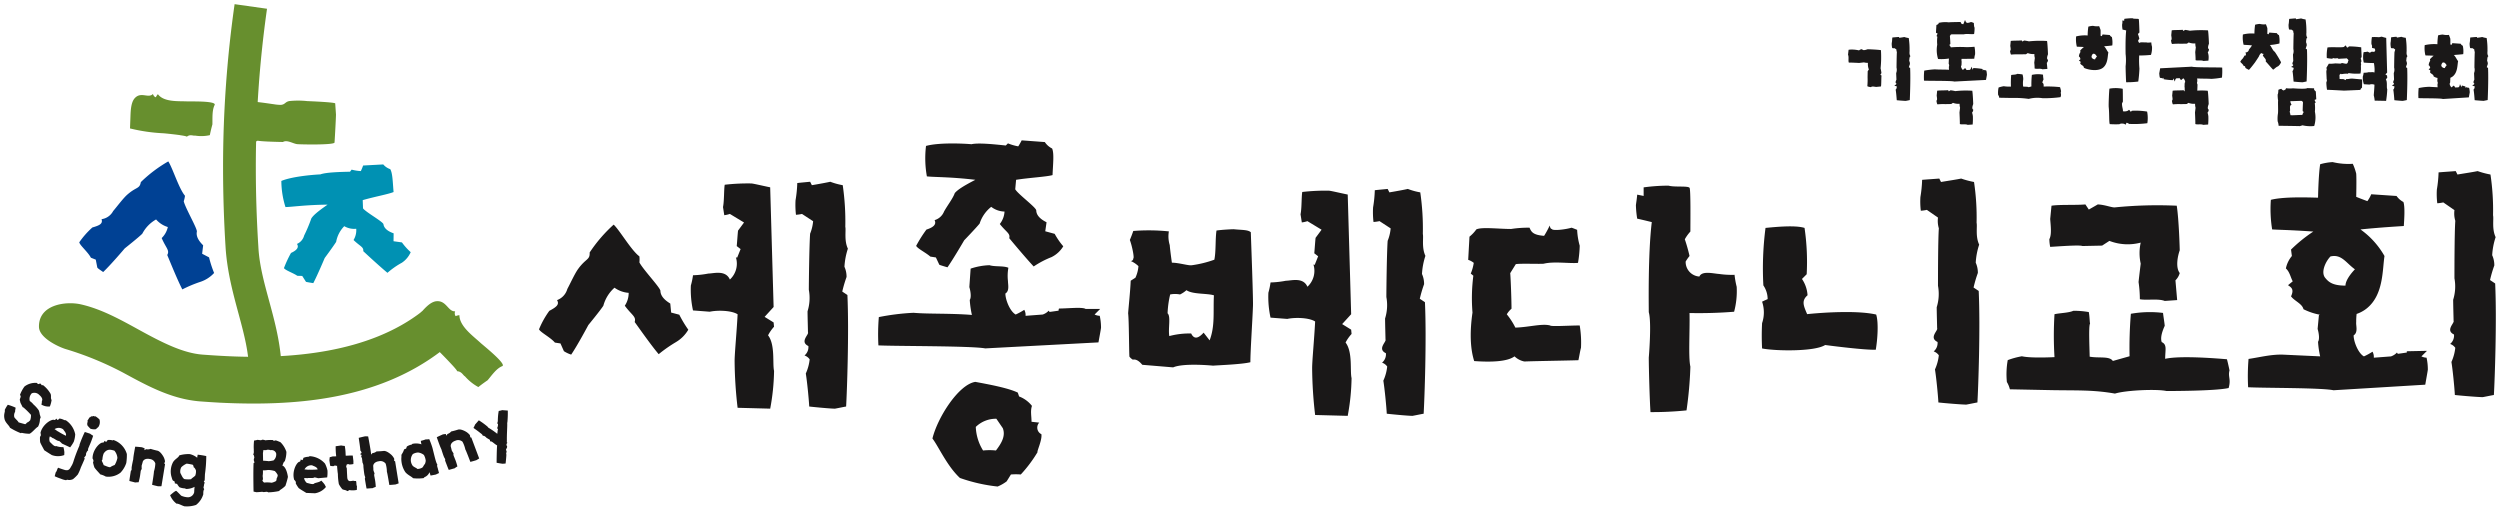 <svg xmlns="http://www.w3.org/2000/svg" xmlns:xlink="http://www.w3.org/1999/xlink" width="600" height="122" viewBox="0 0 600 122">
  <defs>
    <clipPath id="clip-path">
      <rect id="사각형_109" data-name="사각형 109" width="598" height="120.548" fill="none"/>
    </clipPath>
    <clipPath id="clip-logo">
      <rect width="600" height="122"/>
    </clipPath>
  </defs>
  <g id="logo" clip-path="url(#clip-logo)">
    <g id="그룹_16" data-name="그룹 16" transform="translate(1 1)">
      <g id="그룹_15" data-name="그룹 15" transform="translate(0 0)" clip-path="url(#clip-path)">
        <path id="패스_356" data-name="패스 356" d="M134.769,72.343a33.211,33.211,0,0,0-4.118,2.883c-1.749-2.059-4.427-5.869-5.764-7.722.412-1.337-.72-1.646-2.368-3.91a5.506,5.506,0,0,0,.927-3.089,6.576,6.576,0,0,1-3.4-1.235,8.844,8.844,0,0,0-2.676,4.325c-.722,1.132-3.6,4.632-3.6,4.632s-2.574,4.84-4.118,7.1a7.026,7.026,0,0,1-1.75-.824l-.822-1.854-1.34-.205c-1.029-1.235-3.5-2.471-3.808-3.191a20.978,20.978,0,0,1,2.471-4.428c1.75-.926,2.471-1.543,1.852-2.573a4,4,0,0,0,2.471-2.676c.722-1.339,1.648-3.4,2.471-4.633,1.956-2.779,2.985-2.264,2.883-4.117a35.012,35.012,0,0,1,5.764-6.692c1.442,1.339,4.221,6.177,6.177,7.619a6.7,6.7,0,0,1,0,1.441c.824,1.647,4.838,5.867,5.044,6.794,0,1.544,1.545,2.574,2.368,3.088l.207,2.162,1.956.514a27.709,27.709,0,0,0,2.162,3.6,8.316,8.316,0,0,1-2.986,2.986M157.415,88.3l-7.824-.207a101.291,101.291,0,0,1-.719-11.221c0-1.852.514-7.1.719-11.219-1.441-.927-4.734-1.03-6.69-.618l-4.015-.309a23.183,23.183,0,0,1-.515-5.971,17.582,17.582,0,0,0,.515-2.471,22.6,22.6,0,0,0,3.7-.412c1.235,0,4.118-.927,5.148,1.442a5.18,5.18,0,0,0,1.441-5.353.8.8,0,0,0,.309.1l.824-2.058-.927-.72c.1-1.03.205-2.779.309-3.706l1.442-1.956-3.4-2.059a6.491,6.491,0,0,1-1.34.309c-.1-.617-.205-1.339-.307-1.956.307-1.441.205-4.117.412-5.353a47.889,47.889,0,0,1,6.381-.309c.413,0,2.986.618,4.53.927l.824,28.721-2.161,2.368,2.161,1.339.1,1.029A9.814,9.814,0,0,0,156.9,70.7c1.749,2.264,1.029,6.794,1.441,8.543a53.1,53.1,0,0,1-.927,9.06m17.81-34.074a5.839,5.839,0,0,1,.514,2.471,30.572,30.572,0,0,0-1.029,3.5l1.235.824c.412,8.956-.1,23.163-.309,26.765-.617.1-1.544.309-2.676.515-.927,0-4.325-.31-6.177-.515-.1-1.852-.515-6.074-.824-7.926a10.918,10.918,0,0,0,.926-3.4,2.525,2.525,0,0,0-1.235-.927,2.61,2.61,0,0,0,.927-2.264c-2.162-1.03.207-2.781-.1-3.294,0-.515-.1-3.81-.1-5.045a10.684,10.684,0,0,0,.309-5.147c0-1.544.1-10.6.309-13.485a10.379,10.379,0,0,0,.722-2.986l-2.677-1.749a9.06,9.06,0,0,1-1.441.205,20.1,20.1,0,0,1-.1-3.5,29.447,29.447,0,0,0,.412-4.118c.824-.1,2.059-.207,3.088-.309l.413.824c1.851-.31,3.5-.618,4.425-.824a16.344,16.344,0,0,0,2.985.824,60.452,60.452,0,0,1,.618,9.984c.206.927-.309,3.294.617,5.25a16.926,16.926,0,0,0-.822,4.323" transform="translate(26.435 8.777)" fill="#1a1818"/>
        <path id="패스_357" data-name="패스 357" d="M219.434,74.443l-27.177,1.441c-3.294-.618-21.206-.515-25.633-.722a49.731,49.731,0,0,1,.1-6.793,55.938,55.938,0,0,1,8.338-1.03c3.4.309,8.956.1,14,.515a22.975,22.975,0,0,1-.514-3.6c.411-.616.205-2.058-.1-3.088l.309-4.425a15.667,15.667,0,0,1,4.529-.824c1.235.411,3.4.1,4.53.617a10.955,10.955,0,0,0-.1,3.191c0,.824.412,2.368-.618,2.986,0,1.543,1.133,4.323,2.472,5.044a15.662,15.662,0,0,0,2.058-1.132,2.483,2.483,0,0,1,.31,1.441l4.118-.309a3.484,3.484,0,0,0,1.441-.926l.205.307,2.162-.307a1.374,1.374,0,0,1,.1-.515c2.058,0,5.661-.412,6.382.1h3.5l-1.339,1.339a3.091,3.091,0,0,0,1.235.309,13.066,13.066,0,0,1,.309,2.883c-.1.72-.412,2.368-.617,3.5M208.213,53.957a21.814,21.814,0,0,0-4.323,2.264c-1.545-1.647-4.427-5.044-5.869-6.794.31-1.132-.72-1.442-2.264-3.4a5.222,5.222,0,0,0,1.132-2.986,5.4,5.4,0,0,1-3.191-1.132,8.3,8.3,0,0,0-2.779,4.015c-.926,1.132-3.706,4.015-3.706,4.015s-2.573,4.425-4.014,6.484c-.722-.205-1.751-.514-1.957-.617l-.822-1.749-1.339-.207c-1.03-.927-2.986-1.854-3.4-2.574a31.483,31.483,0,0,1,2.471-3.912c1.647-.515,2.471-1.235,1.956-2.264a3.5,3.5,0,0,0,2.266-2.059c.72-1.337,2.161-3.191,2.573-4.427.617-.72,1.75-1.544,4.942-3.191-6.074-.722-9.883-.618-11.632-.824a24.492,24.492,0,0,1-.207-7.308c3.4-.927,9.883-.515,10.912-.412,1.75-.413,6.177.1,8.236.309l.514-.515a12,12,0,0,0,2.471.72,13.473,13.473,0,0,0,.824-1.441l5.559.412a4.422,4.422,0,0,0,1.75,1.544c.514,1.234.205,3.706.1,6.382-1.441.411-5.455.617-8.75,1.132l-.205,2.266c.617,1.131,4.838,4.22,5.044,5.044,0,1.441,1.442,2.368,2.471,2.881l-.309,2.162,2.264.618a16.928,16.928,0,0,0,2.059,2.985,6.767,6.767,0,0,1-2.779,2.574m-3.4,46.837a31.9,31.9,0,0,1-4.014,5.352,15.786,15.786,0,0,0-2.368,0L197.4,107.8a9.969,9.969,0,0,1-2.161,1.235,39.67,39.67,0,0,1-9.06-2.059c-3.088-2.883-5.044-7.412-6.588-9.47,1.235-5.045,6.279-12.971,10.294-13.588,3.294.617,7.823,1.441,10.191,2.574l.309.924a7.142,7.142,0,0,1,3.089,2.266c-.412,1.235-.1,2.471-.1,3.81l1.853.205a1.748,1.748,0,0,0,.515,2.779c.207,1.441-1.132,4.117-.927,4.323m-9.882-8.03a6.914,6.914,0,0,0-4.94,1.957,11.531,11.531,0,0,0,1.749,5.661,14.369,14.369,0,0,1,3.089,0c1.337-1.749,2.368-3.5,1.647-5.353Z" transform="translate(43.195 6.732)" fill="#1a1818"/>
        <path id="패스_358" data-name="패스 358" d="M243.539,76.8c-1.957.515-7.721.72-8.956.824-1.029-.1-7.206-.617-9.573.412l-7.411-.617c-.515-.618-1.339-1.442-2.266-1.235a2.921,2.921,0,0,1-.822-.722c-.1-1.235-.1-8.75-.31-10.4.1-1.441.515-5.352.618-7.823l1.131-.72a7.921,7.921,0,0,0,.723-2.779,6.268,6.268,0,0,0-1.854-1.235.593.593,0,0,0,.617-.617c.309-.1-.309-3.089-.824-4.427.309-.722.617-1.544.824-2.162a47.337,47.337,0,0,1,8.543.1,7.157,7.157,0,0,0,.208,3.293c.1,1.339.514,4.221.514,4.221,1.647,0,3.911.722,4.735.617a26.106,26.106,0,0,0,5.457-1.337c.412-1.956.205-4.942.515-7,1.439-.207,3.7-.31,4.117-.31,2.058.207,3.4.1,4.118.72.1,2.986.617,16.676.515,17.81-.1,3.088-.618,10.6-.618,13.382M228.2,59.509a6.676,6.676,0,0,1-1.544,1.03,6.1,6.1,0,0,0-2.366,0,22.744,22.744,0,0,0-.62,4.529c.825.722.1,3.706.412,5.457a18.518,18.518,0,0,1,5.25-.618c.825,1.75,2.059.824,2.986-.205l1.441,1.852c1.339-3.5.824-6.9,1.029-10.809-1.646-.514-5.146-.205-6.588-1.235m38.706,30.162-7.824-.207a101.278,101.278,0,0,1-.719-11.221c0-1.852.514-7.1.719-11.219-1.439-.927-4.734-1.03-6.69-.618l-4.015-.309a23.184,23.184,0,0,1-.515-5.971,17.753,17.753,0,0,0,.515-2.471,22.621,22.621,0,0,0,3.706-.412c1.234,0,4.117-.926,5.147,1.442a5.179,5.179,0,0,0,1.441-5.353.792.792,0,0,0,.309.1l.824-2.059-.927-.72c.1-1.03.205-2.779.31-3.706L260.627,45l-3.4-2.059a6.49,6.49,0,0,1-1.34.309c-.1-.617-.205-1.337-.309-1.956.309-1.441.207-4.117.413-5.353a47.9,47.9,0,0,1,6.382-.309c.412,0,2.985.618,4.529.927l.824,28.72-2.161,2.368,2.161,1.339.1,1.029a9.857,9.857,0,0,0-1.442,2.059c1.752,2.264,1.03,6.794,1.442,8.545a52.851,52.851,0,0,1-.927,9.058M284.716,55.6a5.876,5.876,0,0,1,.514,2.471,30.76,30.76,0,0,0-1.03,3.5l1.235.822c.413,8.956-.1,23.163-.309,26.765-.616.1-1.543.309-2.676.515-.924,0-4.322-.31-6.176-.515-.1-1.852-.514-6.074-.824-7.926a10.955,10.955,0,0,0,.927-3.4,2.523,2.523,0,0,0-1.237-.927,2.612,2.612,0,0,0,.928-2.264c-2.162-1.03.205-2.781-.1-3.294,0-.515-.1-3.81-.1-5.045a10.685,10.685,0,0,0,.309-5.147c0-1.544.1-10.6.309-13.485a10.335,10.335,0,0,0,.72-2.986l-2.676-1.749a9.061,9.061,0,0,1-1.441.205,20.231,20.231,0,0,1-.1-3.5,29.464,29.464,0,0,0,.412-4.119c.824-.1,2.059-.205,3.088-.309l.412.825c1.854-.31,3.5-.618,4.428-.825a16.135,16.135,0,0,0,2.985.825,60.582,60.582,0,0,1,.617,9.984c.205.927-.309,3.294.617,5.25a16.87,16.87,0,0,0-.822,4.323" transform="translate(55.551 9.133)" fill="#1a1818"/>
        <path id="패스_359" data-name="패스 359" d="M305.464,76.481c-2.884.1-10.6.205-12.971.309a4.8,4.8,0,0,1-2.368-1.235c-1.646,1.235-5.352,1.442-9.675,1.132-1.029-3.191-1.029-7.41-.411-11.631a42.541,42.541,0,0,1,.205-8.853l-.618-.515a11.044,11.044,0,0,0,.719-2.573,4.3,4.3,0,0,0-1.336-.722l.307-5.559a8.959,8.959,0,0,0,1.65-1.749c1.336-.618,5.352-.1,8.337-.1a27.114,27.114,0,0,1,4.425-.309c.414.926.72,1.75,3.5,1.956a21.019,21.019,0,0,0,1.34-2.471c.1.412.205.824.515.824.205.515,3.4.1,4.735-.309.307.1.824.309,1.339.515A16.691,16.691,0,0,0,305.774,49a27.826,27.826,0,0,1-.412,4.118c-1.956.205-5.767-.413-8.235.205-1.031.1-5.457-.1-6.691.1l-1.34,2.162c.1,1.029.307,6.176.307,8.543a5.105,5.105,0,0,0-1.13,1.339,16.874,16.874,0,0,1,2.057,3.191c3.3-.1,6.385-1.03,8.342-.515.205.309,4.629,0,7.1,0a24.8,24.8,0,0,1,.307,5.352c-.207.722-.412,2.059-.617,2.986m37.367-11.633a107.082,107.082,0,0,1-10.7.31c.1,4.529-.31,10.6.205,12.867a92.4,92.4,0,0,1-.927,10.5,81.067,81.067,0,0,1-8.647.411c-.207-2.983-.412-10.7-.412-13.072,0,0,.722-8.441,0-10.912,0-1.544-.207-14,.722-21.618,0,0-2.472-.617-3.5-.824a23.644,23.644,0,0,1-.31-3.191c0-.205.205-1.339.31-2.573l1.545.309V35a44.74,44.74,0,0,1,5.969-.412c1.441.412,4.634,0,5.045.514.307.207.205,8.443.205,10.5a9.616,9.616,0,0,0-1.337,1.854,38.788,38.788,0,0,1,1.132,4.014A10.69,10.69,0,0,0,331.2,52.8a3.511,3.511,0,0,0,3.294,3.6c.617-1.441,3.292-.72,4.735-.617a21.241,21.241,0,0,0,3.706.205,20.7,20.7,0,0,0,.513,2.883,19.216,19.216,0,0,1-.617,5.971" transform="translate(72.358 8.969)" fill="#1a1818"/>
        <path id="패스_360" data-name="패스 360" d="M362.314,74.313c-2.573.1-10.6-.927-12.144-1.132-2.577,1.647-12.149,1.441-15.134.824a58.979,58.979,0,0,1,0-6.074,8.014,8.014,0,0,0,0-5.147c.617-.309,1.335-.618,1.335-.618a5.9,5.9,0,0,0-1.028-3.293,75.621,75.621,0,0,1,.516-13.795c2.161-.205,7.1-.72,9.366,0a55.917,55.917,0,0,1,.515,11.119l-1.132,1.131a7.87,7.87,0,0,1,1.339,3.913c-1.545,1.337-.927,2.573-.1,4.53,4.014-.413,12.144-.927,16.573.1.617,1.956.31,6.074-.1,8.441m23.985-20.9a5.877,5.877,0,0,1,.516,2.471,29.538,29.538,0,0,0-1.029,3.5l1.234.824c.411,8.955-.1,23.162-.31,26.763-.617.1-1.541.31-2.675.515-.927,0-4.84-.309-6.691-.515-.1-1.852-.516-6.074-.824-7.926a10.986,10.986,0,0,0,.926-3.4,2.525,2.525,0,0,0-1.235-.927,2.61,2.61,0,0,0,.928-2.264c-2.162-1.03.205-2.779-.1-3.294,0-.515-.1-3.81-.1-5.045a10.686,10.686,0,0,0,.307-5.147c0-1.647,0-11.014.206-13.794a6.166,6.166,0,0,1-.206-2.574l-2.674-1.852a9.133,9.133,0,0,1-1.444.205,17.672,17.672,0,0,1-.1-3.293,30.016,30.016,0,0,0,.411-4.118c1.135-.1,2.884-.205,4.119-.309l.41.824c1.852-.31,3.912-.618,4.84-.824a20.95,20.95,0,0,0,3.087.824,57.512,57.512,0,0,1,.616,9.779c.207.927-.306,3.294.621,5.25a16.732,16.732,0,0,0-.826,4.323" transform="translate(86.865 8.621)" fill="#1a1818"/>
        <path id="패스_361" data-name="패스 361" d="M434.909,82.226c-3.089.719-14,.719-14.927.719-2.263-.514-9.674-.205-12.353.618-5.248-.927-9.265-.72-15.029-.824l-10.192-.205a6.2,6.2,0,0,0-.722-1.752,19.231,19.231,0,0,1,.207-5.249,18.963,18.963,0,0,1,3.4-.926c2.263.514,7.824.205,7.824.205a83.437,83.437,0,0,1,0-10.3c1.441-.309,3.4-.309,4.53-.822a20.774,20.774,0,0,1,3.7.309c.205,1.029.205,2.471.31,2.779-.411.412-.1,6.691-.1,7.926,2.267.412,4.739-.205,5.561,1.03l4.015-1.132a101.12,101.12,0,0,1,.31-10.192,26.013,26.013,0,0,1,7.72-.207c.1.927.31,2.059.411,3.088-.515,1.133-1.132,2.781-.72,3.913,1.337.617.825,1.852.825,4.015,3.6-.824,12.352-.1,14.824.1.205.722.515,2.162.617,2.677-.412,1.544.411,2.059-.207,4.221M422.144,56.386l.412,4.735-2.986.207c-1.544-.618-4.323-.1-5.968-.412a28.786,28.786,0,0,0-.311-4.118c.1-1.03.516-4.427.516-4.427a11.556,11.556,0,0,1,0-5.044,12.17,12.17,0,0,1-7.514-.413l-1.75,1.133-4.734.1c-.621-.31-5.868.1-7.724.205a9.408,9.408,0,0,1-.205-1.852c.617-1.132.31-3.294.205-4.838l.31-3.191c1.957-.31,6.074-.1,8.132-.31l.822,1.237,2.162-1.237c1.751.1,3.194.722,4.017.722a102.7,102.7,0,0,1,14.926-.412c.512,3.191.718,10.192.718,10.706-.513,1.442-1.028,4.118,0,5.455a3.9,3.9,0,0,1-1.028,1.75" transform="translate(98.963 9.898)" fill="#1a1818"/>
        <path id="패스_362" data-name="패스 362" d="M469.247,76.728a3.091,3.091,0,0,0,1.234.31,13.044,13.044,0,0,1,.31,2.881c-.1.72-.412,2.369-.617,3.6l-22.03,1.337c-2.883-.618-16.575-.515-20.484-.722a49.7,49.7,0,0,1,.1-6.793c2.779-.412,5.457-1.133,8.337-1.03l8.854.412a21.289,21.289,0,0,1-.514-3.5c.412-.618.205-2.059-.1-3.088l.31-3.294a.377.377,0,0,1,.309-.1,14.653,14.653,0,0,1-4.015-1.339c-.307-1.337-2.162-1.956-2.985-3.088.822-1.749,0-2.162-.722-2.676l1.133-.927c-.516-.926-.722-2.264-1.646-3.088a6.727,6.727,0,0,1,1.439-2.985l-.205-1.544a34.99,34.99,0,0,1,5.352-4.325c-5.867-.412-8.647-.412-9.882-.514a30.5,30.5,0,0,1-.31-7.1c2.779-.72,7.824-.617,11.325-.514,0,0,.1-5.559.514-8.031a13.97,13.97,0,0,1,2.987-.514,16.21,16.21,0,0,0,4.836.412,12.808,12.808,0,0,1,.824,2.368c.1,1.339,0,5.559,0,5.559,1.237.515,2.677,1.03,2.677,1.03a7.509,7.509,0,0,0,.927-1.647l6.074.411a4.674,4.674,0,0,0,1.646,1.442c.412,1.132.205,4.117.1,5.764-1.337.1-5.355.31-10.4.825a19.811,19.811,0,0,1,5.763,6.382c-.515,3.294-.205,9.162-4.117,12.455a7.916,7.916,0,0,1-2.573,1.442,15.967,15.967,0,0,0-.1,1.956c-.1.824.515,2.47-.617,3.191,0,1.544,1.132,4.323,2.471,5.044A15.422,15.422,0,0,0,457.51,75.6a2.5,2.5,0,0,1,.31,1.442l4.118-.31a3.5,3.5,0,0,0,1.439-.926l.207.309,2.161-.309v-.31l4.841-.1ZM447.423,52.744c-1.029,1.029-2.368,3.6-1.339,5.044.822,1.029,1.75,1.956,4.94,1.956,0-1.647,2.267-3.913,2.267-3.913-2.162-1.544-3.191-3.7-5.869-3.087m38.808-.31a5.858,5.858,0,0,1,.515,2.471,29.789,29.789,0,0,0-1.028,3.5l1.234.825c.411,8.955-.1,23.161-.31,26.764-.617.1-1.543.309-2.675.515-.927,0-4.84-.309-6.691-.515-.1-1.854-.516-6.074-.824-7.926a11.02,11.02,0,0,0,.926-3.4,2.524,2.524,0,0,0-1.235-.927,2.613,2.613,0,0,0,.927-2.266c-2.161-1.029.206-2.779-.1-3.293,0-.515-.1-3.809-.1-5.045a10.686,10.686,0,0,0,.307-5.147c0-1.647,0-11.014.206-13.794a6.136,6.136,0,0,1-.206-2.573L474.5,39.773a9.106,9.106,0,0,1-1.443.205,17.674,17.674,0,0,1-.1-3.293,30.035,30.035,0,0,0,.41-4.118c1.133-.1,2.884-.207,4.119-.309l.411.824c1.852-.31,3.911-.618,4.84-.824a21.132,21.132,0,0,0,3.085.824,57.4,57.4,0,0,1,.617,9.779c.206.926-.306,3.294.621,5.249a16.744,16.744,0,0,0-.826,4.325" transform="translate(110.891 7.805)" fill="#1a1818"/>
        <path id="패스_363" data-name="패스 363" d="M43.357,58.877a30.805,30.805,0,0,0-4.313,1.81c-1.157-2.244-2.791-6.284-3.619-8.257.647-1.144-.311-1.654-1.332-4.068a5.224,5.224,0,0,0,1.473-2.646,6.041,6.041,0,0,1-2.817-1.821,8.36,8.36,0,0,0-3.311,3.423c-.882.89-4.209,3.521-4.209,3.521s-3.322,3.917-5.183,5.681c-.589-.429-1.363-.9-1.412-1.111l-.363-1.868L17.1,53.08c-.675-1.34-2.656-2.976-2.787-3.7a19.921,19.921,0,0,1,3.147-3.56c1.771-.494,2.55-.917,2.2-1.986a3.739,3.739,0,0,0,2.786-1.953c.924-1.084,2.187-2.782,3.186-3.752,2.34-2.151,3.162-1.472,3.452-3.192a32.768,32.768,0,0,1,6.589-4.971c1.026,1.52,2.541,6.525,4.011,8.244a6.328,6.328,0,0,1-.3,1.322c.407,1.677,3.165,6.365,3.158,7.258-.317,1.417.866,2.674,1.5,3.316L43.8,52.129l1.66.87a26,26,0,0,0,1.213,3.743,7.743,7.743,0,0,1-3.315,2.135" transform="translate(3.713 7.771)" fill="#004194"/>
        <path id="패스_364" data-name="패스 364" d="M81.762,54.125a19.048,19.048,0,0,0-3.473,2.431c-1.514-1.248-4.372-3.854-5.808-5.2.142-1.01-.78-1.162-2.329-2.675a4.514,4.514,0,0,0,.646-2.7,4.679,4.679,0,0,1-2.873-.62,7.187,7.187,0,0,0-1.949,3.767C65.3,50.207,63.23,53,63.23,53s-1.725,4.1-2.739,6.031c-.642-.1-1.565-.249-1.752-.314L57.834,57.3l-1.174-.028c-.99-.685-2.778-1.266-3.213-1.841a27.307,27.307,0,0,1,1.694-3.643c1.36-.625,1.991-1.337,1.433-2.166A3.052,3.052,0,0,0,58.3,47.592a35.2,35.2,0,0,0,1.724-4.1c.451-.689,1.337-1.524,3.9-3.3-5.312.053-8.581.563-10.11.581a21.193,21.193,0,0,1-.99-6.27c2.825-1.176,8.456-1.541,9.353-1.568,1.463-.549,5.332-.6,7.128-.647l.387-.5a10.414,10.414,0,0,0,2.208.348,11.711,11.711,0,0,0,.549-1.334l4.833-.261a3.811,3.811,0,0,0,1.68,1.135c.581,1,.587,3.17.8,5.486-1.2.516-4.631,1.137-7.41,1.948l.074,1.972c.657.907,4.633,3.1,4.9,3.784.16,1.242,1.5,1.88,2.447,2.208l-.025,1.9,2.016.282A14.871,14.871,0,0,0,83.871,51.6a5.872,5.872,0,0,1-2.108,2.525" transform="translate(13.699 7.922)" fill="#0091b3"/>
        <path id="패스_365" data-name="패스 365" d="M36.052,27.006c-1.592-.229-3.854-.447-4.035-.457a41.509,41.509,0,0,1-8.036-1.165c.026-.526.047-1.313.088-2.276.064-1.418.018-3.864,1.06-4.992,1.519-1.642,3.273.146,4.356-1,.087.307.351.739.705.783a2.866,2.866,0,0,1,.486-.735c1.442,1.962,4.967,1.626,7.088,1.737.623.033,7.052-.173,6.53.859-.644,1.271-.5,3.157-.535,4.653-.139.514-.413,1.545-.615,2.583a9.2,9.2,0,0,1-3.59.1c-.354.135-1.156-.406-1.955.3.116-.1-.6-.244-1.548-.38" transform="translate(6.219 4.438)" fill="#678f2e"/>
        <path id="패스_366" data-name="패스 366" d="M87.371,71.954c-1.251-1.369-3.1-3.228-3.249-3.371a52.945,52.945,0,0,1-6.3-6.921c.365-.408.9-1.033,1.565-1.782.981-1.106,2.538-3.126,4.192-3.268,2.409-.2,2.782,2.553,4.486,2.423a1.187,1.187,0,0,0,.11,1.162,2.824,2.824,0,0,1,.907-.236c-.013,2.665,3.307,5.013,5.1,6.681.528.489,6.313,5.1,5.18,5.552-1.4.553-2.5,2.194-3.511,3.383-.457.314-1.373.947-2.228,1.64A11.747,11.747,0,0,1,90.4,74.629c-.4-.155-.751-1.19-1.91-1.215.17.005-.365-.64-1.113-1.46" transform="translate(20.181 14.679)" fill="#678f2e"/>
        <path id="패스_367" data-name="패스 367" d="M53.17,19.233a11.341,11.341,0,0,0,1.783.178c1.106-.1,1-.73,2.079-.924a20.583,20.583,0,0,1,4.287.014c.47.019,6.687.269,6.7.564.035.617.111,1.544.181,2.681-.016.926-.222,4.833-.346,6.685-.044.652-8.342.476-9,.394-.966-.121-2.415-1.1-3.383-.51-.728-.014-4.872-.086-6.1-.314a1.346,1.346,0,0,1-1.142.185l-.866,2.661s.074.927.064,1.444a3.508,3.508,0,0,1-1.458.076,6.116,6.116,0,0,0-1.815-.443c-.025-1.133-.038-2.884-.062-4.121l.37-.4c-.1-1.855-.2-3.918-.278-4.846.1-.612.3-1.837.417-3.065.146-1.587,5.576-.68,8.569-.254" transform="translate(11.435 4.764)" fill="#678f2e"/>
        <path id="패스_368" data-name="패스 368" d="M45.2,80.542c-6.947-.565-12.931-3.946-18.391-6.9a76.385,76.385,0,0,0-13.863-5.677c-1.873-.613-6.25-2.71-6.311-5.274-.126-5.39,6.45-6.255,10.094-5.418,4.928,1.132,9.441,3.641,13.834,6.057,5.457,3,10.571,5.653,15.4,6,1.515.111,3.06.218,4.623.3,16.326.924,35.269-.689,48.074-10.738l4.6,9.5C87.392,80.586,66.978,81.684,49.988,80.857q-2.454-.138-4.792-.315" transform="translate(1.719 14.783)" fill="#678f2e"/>
        <path id="패스_369" data-name="패스 369" d="M47.922,89.224c0-.3.01-.584.01-.849.122-8.944-4.741-18.065-5.588-29.625-.413-6.542-.626-13.014-.626-19.456A277.08,277.08,0,0,1,44.485,0V0l7.781,1.1A269.065,269.065,0,0,0,49.58,39.3c0,6.27.208,12.575.611,18.962.468,9.354,5.481,18.579,5.6,30.118,0,.355,0,.693-.01,1.023Z" transform="translate(10.819 0)" fill="#678f2e"/>
        <path id="패스_370" data-name="패스 370" d="M351.392,10.528l.139-1.2a4.912,4.912,0,0,1,1.034-.055,8.077,8.077,0,0,1,1.48.2,1.048,1.048,0,0,1,.728-.28c.222.419,1,.112,1.339,0,0,0,2.43.084,3.182.224a26.254,26.254,0,0,1-.082,4.356,9.269,9.269,0,0,1,.2,1.145l-.252.419.279.166c-.083.475-.028,2.206-.141,2.626l-1.143.112c-.39-.029-1.06-.223-1.23.055,0,0-.781-.084-.892-.251a17.222,17.222,0,0,0,.055-2.151l.028-1.424.281-.419a3.558,3.558,0,0,1-.224-1.592,3.152,3.152,0,0,1-.95-.111s-.95.111-1.145.14c0,0-2.011-.112-2.485-.084-.2-.418.055-1.4-.2-1.87m14.689,1.452a1.571,1.571,0,0,1,.167.782c-.055.112-.2.586-.252.753l.307.169c.139,2.82-.084,7.706-.084,7.706s-.364.084-.977.2c-.168,0-1.758-.111-2.15-.166,0,0-.167-2.291-.28-2.541.223-.112.252-.447.307-.754a4.862,4.862,0,0,0-.586-.2c.083-.2.474-.169.474-.53-.474-.224.084-.866,0-1.006,0-.14-.054-1.2-.054-1.48a2.2,2.2,0,0,0,.082-1.312s.029-2.9.084-3.743a1.655,1.655,0,0,1-.112-.613l-.447-.307A1.322,1.322,0,0,1,362,8.908a4.273,4.273,0,0,1-.112-1.2c.112-.418.082-1.145.168-1.34.166,0,1.2-.112,1.563-.112l.084.2c.306-.055,1.033-.139,1.173-.2a5.627,5.627,0,0,0,1.089.251,16.819,16.819,0,0,1,.2,2.905c.055.252-.168.977.223,1.452-.251.14-.251.53-.306,1.117" transform="translate(91.13 1.622)" fill="#1a1818"/>
        <path id="패스_371" data-name="패스 371" d="M380.762,17.387l-7.623.392c-.5-.224-6.785-.14-7.26-.224a14.755,14.755,0,0,1,.057-2.4,20.272,20.272,0,0,1,2.569-.307c.921.084,2.429.028,3.379.112a5.181,5.181,0,0,1-.029-.753.761.761,0,0,0-.055-.7l.055-1.257a11.093,11.093,0,0,1-2.6.112,7.238,7.238,0,0,1-.2-3.434,8.5,8.5,0,0,1,.029-1.9l-.2-.167s.252-.587.252-.615a2.461,2.461,0,0,0-.39-.167l.11-1.871s.727-.251.5-.5a6.988,6.988,0,0,1,2.485-.139c.252-.057,2.681-.084,2.82-.084.141.251.058.475.643.53.055-.028.307-.782.392-.95.223.084.111.475.418.559.112.2.865-.055,1.034-.14a2.688,2.688,0,0,1,.7.251c0,.084.026.977.166,1.089a8.107,8.107,0,0,1-.112,1.535c-.473.14-1.7-.111-2.457.084-.278.028-2.878-.028-3.1.028l-.252.363c.028.307.112,1.4.112,1.956a1.044,1.044,0,0,0-.252.223,1.943,1.943,0,0,1,.364.558,27.09,27.09,0,0,1,3.657-.055A18.933,18.933,0,0,0,378,9.428a7.788,7.788,0,0,1,.14,1.816,5.824,5.824,0,0,0-.2,1.062c-.194,0-1.7.028-3.043.028a1.906,1.906,0,0,0,.026.725c-.055.28.029.894-.166,1.006a1.366,1.366,0,0,0,.446.921c.084,0,.363-.363.559-.419a1.079,1.079,0,0,1,.307.447l.753-.028c.307-.112.336-.419.419-.781l.363.753a1.835,1.835,0,0,1,.112-.418,15.174,15.174,0,0,1,2.206.223,1.425,1.425,0,0,1,.055.363l.224-.2c.083.14.5.14.585.167.14.14.169.81.2,1.033-.028.223-.167.922-.225,1.257M374.48,27.97c.026-.475-.084-2.764-.084-2.764.029-.2.14-1.145.14-1.145a3.151,3.151,0,0,1-.111-.95,3.55,3.55,0,0,1-1.593-.224l-.419.28-1.423.028a13.064,13.064,0,0,0-1.871.057c-.168-.111-.252-.894-.252-.894.281-.167.084-.837.058-1.229l.111-1.145c.418-.111,2.151-.055,2.624-.14l.168.28.419-.251a9.438,9.438,0,0,1,1.146.2,22.913,22.913,0,0,1,4.075-.084c.14.754.224,3.184.224,3.184-.112.335-.418,1.117,0,1.341a1.036,1.036,0,0,1-.28.725,3.624,3.624,0,0,1,.2.922,16.058,16.058,0,0,1-.055,1.927l-1.2.083c-.476-.251-1.452,0-1.871-.2" transform="translate(94.881 0.794)" fill="#1a1818"/>
        <path id="패스_372" data-name="패스 372" d="M385.871,13.424a5.007,5.007,0,0,1,.168,1.145,6.235,6.235,0,0,0-.029,1.759c.418.055,1.2,0,1.312.167l.671-.2a22.189,22.189,0,0,1,.111-2.766,6.633,6.633,0,0,1,2.681-.055A6.394,6.394,0,0,0,390.9,14.6c-.083.223-.307.642-.251.839.335.14.281.613.281.893a26.327,26.327,0,0,1,3.937.14,7.5,7.5,0,0,1,.251,1c-.224.53.167.642-.14,1.4a28.924,28.924,0,0,1-4.3.251,8.176,8.176,0,0,0-3.322.167,24.024,24.024,0,0,0-4.079-.223l-3.014-.055a1.159,1.159,0,0,0-.252-.67,5.5,5.5,0,0,1,.112-1.788,7.908,7.908,0,0,1,1.228-.307,8.4,8.4,0,0,0,1.732.084,22.627,22.627,0,0,1,.055-2.766c.364-.111,1.145-.055,1.424-.278a8.284,8.284,0,0,1,1.313.14" transform="translate(98.544 3.445)" fill="#1a1818"/>
        <path id="패스_373" data-name="패스 373" d="M395.043,9.5a7.137,7.137,0,0,1-.168-2.457,8.412,8.412,0,0,1,2.766-.223,15.83,15.83,0,0,1,.167-2.123,5.222,5.222,0,0,1,1.116-.194,4.17,4.17,0,0,0,1.481.083s.251.642.334.921c.03.364,0,1.369,0,1.369l.28.112a1.911,1.911,0,0,0,.2-.419l1.73.141a.958.958,0,0,0,.5.474,6.117,6.117,0,0,1,.111,2.011c-.083.055-1.145.14-1.982.223.418.335.754,1.2,1.034,1.452-.2.922-.086,2.68-1.257,3.658-1.424,1.172-4.356.307-4.637,0,.029-.5-.724-.587-.865-1.033.308-.531-.2-.476-.309-.644l.364-.335c-.026-.111-.055-.5-.364-.642a2.01,2.01,0,0,1,.364-1.06l-.055-.392a6.948,6.948,0,0,1,.894-.837c-.894-.057-1.564-.057-1.7-.084M398.9,11.23c-.2.2-.447.642-.252.922a.866.866,0,0,0,.783.39c0-.166.447-.7.447-.7-.252-.2-.364-.754-.978-.615m6.367,16.894a22.051,22.051,0,0,1-2.319-.028c-.2-.558-.083-2.486-.252-4.1-.055-.587.086-3.826.169-4.413a8.657,8.657,0,0,1,3.182.029c.057.363.029,2.345.057,3.044l-.224.5c0,.866.281,1.369.224,1.844.251.083,1.145.083,1.424-.335.252.028.223.363.5.447l.224-.223a17.185,17.185,0,0,1,3.658.194,7.9,7.9,0,0,1,.055,2.793,25,25,0,0,1-4.384.167,1.355,1.355,0,0,0-.613-.28,4.081,4.081,0,0,1-.252.5c-.223-.39-1.257-.363-1.452-.14m7.569-16.642a26.632,26.632,0,0,1-2.821.14,21.858,21.858,0,0,0,.055,3.127,29.494,29.494,0,0,1-.279,3.128,20.263,20.263,0,0,1-2.9.167c-.057-.419-.139-3.1-.139-3.855a12.646,12.646,0,0,0,0-2.93s-.084-3.714.139-5.642a5.955,5.955,0,0,0-.865-.2,5.673,5.673,0,0,1-.112-1.229,2.791,2.791,0,0,0,.055-.976l.446.083a1.167,1.167,0,0,1,.057-.475,17.692,17.692,0,0,1,1.928-.14c.278.223,1.366.055,1.507.223.083.057.167,3.213.167,3.213a1.21,1.21,0,0,0-.361.39,5.618,5.618,0,0,1,.334,1.145c-.112.055-.281.363-.281.363,0,.28.169.587.393.587.111-.28,1.311-.028,1.535-.14.14.14,1.088.029,1.228.029a4.715,4.715,0,0,0,.167,1.031,5.4,5.4,0,0,1-.249,1.956" transform="translate(102.396 0.697)" fill="#1a1818"/>
        <path id="패스_374" data-name="패스 374" d="M419.366,27.5c.029-.475-.082-2.764-.082-2.764.026-.2.137-1.145.137-1.145a3.155,3.155,0,0,1-.111-.951,3.525,3.525,0,0,1-1.592-.223l-.419.28-1.423.028a12.9,12.9,0,0,0-1.871.055c-.169-.111-.252-.893-.252-.893.28-.167.083-.837.057-1.229l.112-1.145c.418-.111,2.15-.055,2.624-.14l.167.28.083-.057a4.531,4.531,0,0,0-.026-1.143c.055-.28-.03-.894.166-1.006a1.363,1.363,0,0,0-.446-.921c-.086,0-.364.363-.559.418a1.068,1.068,0,0,1-.307-.446l-.753.028c-.307.111-.335.418-.419.782l-.363-.756a1.914,1.914,0,0,1-.112.419,15.353,15.353,0,0,1-2.206-.223,1.372,1.372,0,0,1-.056-.363l-.224.2c-.083-.14-.5-.14-.587-.167-.14-.14-.168-.81-.2-1.033.028-.224.167-.922.223-1.257l7.625-.39c.5.222,6.784.139,7.259.222a14.742,14.742,0,0,1-.055,2.4,20.273,20.273,0,0,1-2.569.307c-.921-.084-2.429-.029-3.379-.113a5.465,5.465,0,0,1,.028.756.759.759,0,0,0,.057.7l-.057,1.48a14.676,14.676,0,0,1,2.512.028c.141.754.226,3.184.226,3.184-.112.335-.419,1.117,0,1.34a1.044,1.044,0,0,1-.28.727,3.671,3.671,0,0,1,.2.921,16.079,16.079,0,0,1-.055,1.928l-1.2.083c-.475-.251-1.452,0-1.871-.2m.055-15.331c.029-.475-.082-1.926-.082-1.926.026-.2.139-1.146.139-1.146a3.176,3.176,0,0,1-.112-.95,3.553,3.553,0,0,1-1.593-.223l-.417.28-1.424.028a17.2,17.2,0,0,0-2.151.055c-.167-.111-.251-.894-.251-.894.279-.166.083-.836.055-1.228L413.7,5.02c.419-.112,2.15-.055,2.626-.14l.167.28.419-.252a9.234,9.234,0,0,1,1.144.2,26.2,26.2,0,0,1,4.356-.084c.138.754.224,3.184.224,3.184-.112.335-.419,1.117,0,1.34a1.043,1.043,0,0,1-.281.727,3.559,3.559,0,0,1,.2.921,5.293,5.293,0,0,1-.054,1.089l-1.2.084c-.475-.252-1.452,0-1.871-.2" transform="translate(106.513 1.266)" fill="#1a1818"/>
        <path id="패스_375" data-name="패스 375" d="M432.915,6.533a2,2,0,0,0,.2-.418l1.813.14a.958.958,0,0,0,.5.475,6.042,6.042,0,0,1,.112,2.01,13.923,13.923,0,0,1-2.288.363c.335.335.727,1.4,1.172,1.62a26.78,26.78,0,0,1,1.509,2.514,2.188,2.188,0,0,1-.754,1c-.364.084-.894.67-1.146.782-.446-.419-1.368-1.564-1.787-1.982.169-.531-.224-.7-.7-1.424a.552.552,0,0,0,.167-.392.876.876,0,0,1-.529-.2,1.84,1.84,0,0,0-.559.81c-.139.252-.948,1.452-.948,1.452s-.977,1.312-1.452,1.787c0,0-.812-.39-.839-.5l-.112-.392-.307-.028c-.139-.474-.781-.837-.81-1.06a3.039,3.039,0,0,1,.615-.782l.419-.7c.335.167.392-.307.2-.727a.8.8,0,0,0,.839-.7,7.706,7.706,0,0,0,.725-.977c-.644-.112-1.732-.112-2.011-.167a7.148,7.148,0,0,1-.168-2.458,8.375,8.375,0,0,1,2.765-.223,15.846,15.846,0,0,1,.167-2.123,5.25,5.25,0,0,1,1.116-.194,4.164,4.164,0,0,0,1.48.083s.252.642.335.921c.029.364,0,1.369,0,1.369Zm11.06,15.749c0,.028.277.615.277.615l-.222.167a9.82,9.82,0,0,1,.028,2.039,6.959,6.959,0,0,1-.168,3.434,8.409,8.409,0,0,1-2.821-.167,5.933,5.933,0,0,1-.642.2c-.587-.028-4.774-.084-5.081-.084a3.118,3.118,0,0,0-.224-1.06,7.847,7.847,0,0,1,.057-1.816c.111-.53-.029-2.958.055-3.127a8.116,8.116,0,0,1-.112-1.535c.14-.084.167-1.006.167-1.089a2.846,2.846,0,0,1,.725-.251.762.762,0,0,0,.616.39c.083-.14.474-.112.474-.531a6.912,6.912,0,0,0,1.7.028s3.1.253,3.408-.055l1.7.055c-.252.307.364.754.364.754l.111,1.871a2.634,2.634,0,0,0-.418.167m-2.04-13.85a1.519,1.519,0,0,1,.167.782c-.055.112-.194.587-.251.753l.306.169c.141,2.82-.082,7.706-.082,7.706s-.364.084-.979.2c-.167,0-1.758-.112-2.15-.167,0,0-.166-2.291-.278-2.541.222-.112.251-.447.306-.754a4.816,4.816,0,0,0-.587-.2c.084-.2.475-.169.475-.53-.475-.224.084-.866,0-1.006,0-.14-.055-1.2-.055-1.48a2.192,2.192,0,0,0,.083-1.312s.029-2.9.084-3.743a1.683,1.683,0,0,1-.112-.613l-.446-.307a1.305,1.305,0,0,1-.558-.028,4.421,4.421,0,0,1-.113-1.2c.113-.418.084-1.145.169-1.34.167,0,1.2-.112,1.563-.112l.084.2c.307-.055,1.033-.139,1.172-.2a5.685,5.685,0,0,0,1.089.252,17.189,17.189,0,0,1,.2,2.9c.055.252-.169.977.223,1.452-.253.14-.253.53-.309,1.117m-.808,16.531c0-.559.055-1.787.083-2.094l-.222-.336c-.225-.083-2.515.084-2.793.028-.086.253.194.7.251.923-.67.083-.139,1.34-.447,1.591a5.211,5.211,0,0,1,.2.866c.809.055,2.094-.083,2.849-.057a2.015,2.015,0,0,1,.334-.7c-.028-.055-.167-.14-.251-.223" transform="translate(110.519 0.702)" fill="#1a1818"/>
        <path id="패스_376" data-name="패스 376" d="M450.865,11.661c.112.084.084.587.084.587-.278.252.083.447-.111.922a7.576,7.576,0,0,1-.084,1.871,11.4,11.4,0,0,1-2.876-.112l-.14.167a4.986,4.986,0,0,0-1.535.112c-.223-.28-.393.111-.5.167l.029.977s.781.028.921.028a2.7,2.7,0,0,1,.5.252l.2-.28c.557.083.781-.14,1.563-.084l2.206.2c.086.446-.028,1.48,0,1.982-.14.028-.334.307-.419.53l-3.908.167s-3.575-.2-4.078-.2a12.762,12.762,0,0,1-.167-1.759s.251-.615.083-.725l-.083-1.844a3.066,3.066,0,0,1,.111-.615l-.111-.306.586-1.006a9.293,9.293,0,0,0,1.565-.083l1.256.055.335-.14c.2,0,.725.167,1.005.167.251,0,.447-.224.447-.558.364-.309-.335-.754-.335-.754-.307.084-1.507.055-1.927.167-.167-.39-.839.028-1.145-.223l-.475.167a11.775,11.775,0,0,1-1.2-.167,9.824,9.824,0,0,1,.167-2.541c1.2-.14,3.211.055,3.91-.112l.475-.39c.168.251.28.893.753.251a19.333,19.333,0,0,1,2.961.223c0,.5.111,2.067.083,2.4-.307.139-.14.5-.14.5M454.3,9.456l-.141-.419-.642-.139s.055-.727-.139-.865a7.849,7.849,0,0,1,.112-1.733,12.032,12.032,0,0,1,1.7.029l.642-.14a11,11,0,0,0,1.089.306l.223,8.323-.418.446.39.251.057.531a3.055,3.055,0,0,0-.336.447c.419.53.112,1.982.336,2.289a22.958,22.958,0,0,1-.28,2.82l-2.738-.055a8.538,8.538,0,0,0-.222-1.283c.028-.447.14-1.593.166-2.543a1.873,1.873,0,0,0-1.2-.028l-1.34-.083a4.794,4.794,0,0,1-.252-1.844,4.324,4.324,0,0,0,.2-.922,4.026,4.026,0,0,0,1.283-.14c.224.113,1.118-.139,1.23.14.249-.223.026-2.01-.057-2.317-.838,0-1.759-.057-2.429-.112a5.453,5.453,0,0,1-.028-2.512,4.656,4.656,0,0,0,.921-.112c.251.083.475.28.67.251.167-.361.727-.194.979-.194ZM461.729,12a1.573,1.573,0,0,1,.168.782c-.056.112-.2.586-.251.753l.307.169c.14,2.82-.086,7.706-.086,7.706s-.361.084-.976.2c-.169,0-1.62-.111-2.011-.166,0,0-.168-2.291-.278-2.541.223-.112.251-.447.306-.754a4.738,4.738,0,0,0-.587-.2c.084-.2.477-.169.477-.53-.477-.224.082-.866,0-1.006,0-.14-.058-1.2-.058-1.48a2.19,2.19,0,0,0,.084-1.312s.028-2.9.083-3.743a3.2,3.2,0,0,0,.169-.613l-.448-.307a1.322,1.322,0,0,1-.557-.028,4.677,4.677,0,0,1-.112-1.257c.112-.419.082-1.146.168-1.34.166,0,.921-.112,1.284-.112l.083.2c.307-.055.894-.14,1.033-.2a5.627,5.627,0,0,0,1.089.251,17.417,17.417,0,0,1,.2,2.961c.054.252-.167.977.222,1.452-.249.14-.249.53-.306,1.117" transform="translate(114.77 1.605)" fill="#1a1818"/>
        <path id="패스_377" data-name="패스 377" d="M472.2,20.868l-6.229.392c-.5-.223-5.389-.14-5.865-.223a14.9,14.9,0,0,1,.057-2.4,13.526,13.526,0,0,1,2.569-.307l1.982.112a5.233,5.233,0,0,1-.028-.753.765.765,0,0,0-.056-.7l.056-.782a2.414,2.414,0,0,1-.948-.39c.026-.5-.727-.587-.866-1.034.306-.529-.2-.475-.307-.642l.361-.334c-.026-.112-.054-.5-.361-.644a2,2,0,0,1,.361-1.06l-.054-.392a6.85,6.85,0,0,1,.893-.837c-.893-.055-1.844-.055-1.982-.083a7.171,7.171,0,0,1-.169-2.458,10.133,10.133,0,0,1,3.045-.223,15.808,15.808,0,0,1,.168-2.122,5.185,5.185,0,0,1,1.118-.2,4.105,4.105,0,0,0,1.479.084s.252.642.335.922c.029.363,0,1.369,0,1.369l.28.111a1.966,1.966,0,0,0,.2-.419l2.01.14a.952.952,0,0,0,.5.475,6.118,6.118,0,0,1,.111,2.011c-.083.055-1.424.14-2.262.223.418.335.754,1.2,1.033,1.452-.2.922-.083,2.681-1.256,3.658a3.232,3.232,0,0,1-.615.363v.363c-.057.28.029.894-.167,1.006a1.368,1.368,0,0,0,.447.921c.083,0,.363-.363.558-.418a1.069,1.069,0,0,1,.306.447l.754-.029c.307-.111.338-.418.419-.781l.364.753a1.892,1.892,0,0,1,.111-.418l.81.223a1.366,1.366,0,0,1,.055.363l.224-.2c.084.14.5.14.587.167.14.14.168.811.2,1.034-.028.223-.166.921-.222,1.256m-6.285-8.349c-.2.2-.446.642-.251.922a.865.865,0,0,0,.782.392c0-.167.447-.7.447-.7-.253-.2-.364-.754-.978-.615m10.668-.418a1.543,1.543,0,0,1,.167.782c-.055.112-.2.586-.252.753l.307.169c.14,2.82-.083,7.706-.083,7.706s-.364.084-.979.2c-.167,0-1.757-.111-2.148-.166,0,0-.169-2.291-.281-2.541.223-.112.252-.447.307-.754a4.7,4.7,0,0,0-.586-.2c.084-.2.474-.169.474-.53-.474-.224.086-.866,0-1.006,0-.14-.054-1.2-.054-1.48a2.193,2.193,0,0,0,.082-1.312s.029-2.9.084-3.743a1.684,1.684,0,0,1-.112-.613l-.446-.307a1.322,1.322,0,0,1-.557-.028,4.321,4.321,0,0,1-.113-1.2c.113-.418.083-1.145.167-1.34.166,0,1.2-.112,1.563-.112l.085.2c.307-.055,1.033-.139,1.174-.2a5.6,5.6,0,0,0,1.088.251,16.965,16.965,0,0,1,.2,2.905c.055.252-.169.977.223,1.452-.252.14-.252.53-.307,1.117" transform="translate(119.318 1.502)" fill="#1a1818"/>
        <path id="패스_378" data-name="패스 378" d="M4.436,78l-.528-1.044-.167-.735a5.429,5.429,0,0,1,.225-.678.869.869,0,0,0-.166-.5,8.2,8.2,0,0,1,1.082-2,4.305,4.305,0,0,1,2.971-.858c.146.233.487.429.718.111.321.157.225.19.475.447l.283-.024a6.976,6.976,0,0,1,1.829,2.117c.19.672-.067.894.223,1.461a6.465,6.465,0,0,1-.413,1.539,3.224,3.224,0,0,1-2.04-.46,2.353,2.353,0,0,0,.121-.831c.412-.669-.611-1.462-.611-1.462a1.6,1.6,0,0,0-1.817-.4,1.933,1.933,0,0,0-.471,1.852,3.72,3.72,0,0,1,.883.819,7.5,7.5,0,0,1,1.262,1.4,3.474,3.474,0,0,1,.238.938l.229.753-.173.437a4.083,4.083,0,0,1-.462,1.807c-.538.273-1.378,1.4-2.028,1.694A8.377,8.377,0,0,1,4.2,84.159l-.188.092a15.584,15.584,0,0,1-2.628-1.316C1.269,82.465.317,81.776.1,80.9c-.312-1.272.207-1.787.035-2.219a8.08,8.08,0,0,1,.737-1.251,12.226,12.226,0,0,1,1.87.691c.014.215-.133.618-.112.99a1.712,1.712,0,0,0-.2,1.281c.16.346.945.966,1.01,1.244.422.152,1.625.462,1.625.462s.354-.253.419-.411c.311-.029.761-.547.761-.547a3.232,3.232,0,0,0,.185-1.293,18.14,18.14,0,0,0-1.748-1.727A.863.863,0,0,0,4.436,78" transform="translate(0 18.716)" fill="#1a1818"/>
        <path id="패스_379" data-name="패스 379" d="M12.649,87.73a4.228,4.228,0,0,1-3.024-.015c-.349-.219-1.572-1-1.767-1.133-.4-.769-.743-1.317-.985-1.927a7.847,7.847,0,0,1-.043-1.281l.188-.3s.053-.494-.081-.615c.361-1.764,2.2-3.195,3.167-3.2.385.193.526-.178.649-.276l.261.336a.835.835,0,0,0,.467-.353,3.086,3.086,0,0,1,1.18.378l.363.036a5.268,5.268,0,0,1,2.258,3.378,6.625,6.625,0,0,1-.334,1.753,8.9,8.9,0,0,1-.885,1.375l-1.977-.921c-.11-.2-.584-.518-.64-.618-.477.087-1.326-.722-1.594-.683a2.009,2.009,0,0,0-.672-.4,1.993,1.993,0,0,0,.014,1.334c.257.144,1.041,1.224,1.521.972a4.711,4.711,0,0,0,1.737.264,8.373,8.373,0,0,1,.229,1.194Zm-.23-6.147a1.794,1.794,0,0,0-2.1-.064c.285.136.616.463.926.592a16.467,16.467,0,0,0,1.8.989c.2-.644-.476-1.193-.632-1.516" transform="translate(1.769 20.481)" fill="#1a1818"/>
        <path id="패스_380" data-name="패스 380" d="M15.615,85.294a28.374,28.374,0,0,1,1.244-2.975c.111.044,1.269.417,1.269.417a6.217,6.217,0,0,0,.732.491,20.446,20.446,0,0,1-.948,2.491c-.031.189-.377.63-.252,1.058-.2.031-.309.3-.5.688a1.187,1.187,0,0,1-.1.582c-.067.063-.287.354-.37.453l.155.2c-.267.672-.936,2.141-.936,2.141a9.682,9.682,0,0,1-.735,1.688,8.3,8.3,0,0,1-1.135,1.106,1.992,1.992,0,0,1-1.427.142l-.258.121a4.85,4.85,0,0,1-1.21-.349,14.407,14.407,0,0,1-1.511-.6l.242-.927c.293-.261.351-.884.594-1.121.3.141,1.332.463,1.332.463,1,.351,1.376.037,1.722-.671a4.725,4.725,0,0,0,.645-1.412,36.467,36.467,0,0,1,1.389-3.651Zm3.89-3.634a2.892,2.892,0,0,1-1.285-.111,9.191,9.191,0,0,1-.694-.743c-.254-.636.14-.834-.035-1.238.17-.11.414-.725.613-.8.2.035.2-.185.266-.295l.173.2c.058-.043.146-.053.193-.167a.864.864,0,0,1,.547.107l.112-.067a5.6,5.6,0,0,1,.98.768,2.141,2.141,0,0,1-.248,1.791Z" transform="translate(2.496 20.351)" fill="#1a1818"/>
        <path id="패스_381" data-name="패스 381" d="M20.012,91.835a4.9,4.9,0,0,0-1.3-.516c-.569-.654-1.031-1.106-1.409-1.641a7.843,7.843,0,0,1-.345-1.235l.113-.332s-.065-.491-.223-.578c-.063-1.8,1.387-3.626,2.327-3.854.419.1.47-.3.565-.421l.332.264a.824.824,0,0,0,.371-.453,3.106,3.106,0,0,1,1.237.091l.171-.1a5.023,5.023,0,0,1,3.224,3.376,12.27,12.27,0,0,1-.137,2.151A6.194,6.194,0,0,1,23.553,90.9a4.681,4.681,0,0,1-3.541.937m-.5-5.528a4.429,4.429,0,0,0-.3,1.483c-.37.154.133.683.3,1.31.282.079,1.227.559,1.573.486a4.141,4.141,0,0,1,1.062-.518,5.2,5.2,0,0,0,.662-1.7,3.072,3.072,0,0,0-.728-1.75c-.868-.244-1.744-.534-2.577.693" transform="translate(4.369 21.537)" fill="#1a1818"/>
        <path id="패스_382" data-name="패스 382" d="M32.071,86.791a3.552,3.552,0,0,1,.344,1.062s-.125.4-.183.514l.191.157-.864,5.3-.8.016c-.115-.018-1.184-.28-1.448-.363,0,0,.486-2.977.438-3.172a7.158,7.158,0,0,0,.339-1.956,1.555,1.555,0,0,0-1.375-1.063c-.171-.049-1.234-.224-1.628.612,0,0-.174.7-.276.96a8.534,8.534,0,0,0,.018.861c-.326.3-.258.858-.326,1.035a12.527,12.527,0,0,1-.428,2.127,5.124,5.124,0,0,0-.841.05c-.089-.055-1.164-.3-1.369-.37.008-.292.346-2.373.346-2.373l.185-.283c.011-.186.006-.521.006-.521.062-.618.394-2.05.394-2.05-.014-.526.47-3,.47-3,.277,0,1.49.12,1.606.139.412.151.654.253.654.253l-.054.452.417-.246a1.779,1.779,0,0,0,1.065-.077c.509.167,1.194.343,1.655.44.783.191,1.463,1.5,1.463,1.5" transform="translate(6.189 21.871)" fill="#1a1818"/>
        <path id="패스_383" data-name="패스 383" d="M37.495,93.6a4.3,4.3,0,0,1-2.088.513l-.166-.139a3.682,3.682,0,0,1-1.373-.28A4.077,4.077,0,0,1,33.3,92.9l-.54-.128c-.025-.17.029-.6-.383-.612-.241-.186-.332-.733-.461-1.1a4.792,4.792,0,0,1,.394-3.346c.437-.772,1.35-1.112,1.514-1.659a7.7,7.7,0,0,1,2.544-.307,4.387,4.387,0,0,1,1.757.87,7.4,7.4,0,0,1,.121-.735,19.2,19.2,0,0,1,2.057.335,32.348,32.348,0,0,1-.32,4.37L39.922,92.1l-.207.108a1.341,1.341,0,0,0,.238.455c-.227.126-.162.775-.319,1.01a1.423,1.423,0,0,0,.173.513c-.281.307-.215,1.185-.215,1.185a4.99,4.99,0,0,1-1.745,2.572,6.883,6.883,0,0,1-2.782.329c-.578-.151-1.457-.7-1.9-.632A4.75,4.75,0,0,1,31.625,95.6c.293-.2,1.1-.986,1.462-1.04.243.165,1.184,1.156,1.184,1.156a4.218,4.218,0,0,0,1.72.392,1.566,1.566,0,0,0,1.421-1.252c-.021-.229.083-1.258.083-1.258m-.242-4.7a.735.735,0,0,0-.205-.6,10.921,10.921,0,0,0-1.455-.264,4.37,4.37,0,0,0-1.271.848,2.1,2.1,0,0,0-.234,1.412c.259.436.513,1.2.963,1.447a6.011,6.011,0,0,0,1.611.03c.117-.219.756-.582,1-.871a2.843,2.843,0,0,0,.161-1.25s-.258-.685-.568-.752" transform="translate(8.202 22.24)" fill="#1a1818"/>
        <path id="패스_384" data-name="패스 384" d="M52.207,83.093l.194.186c.334-.057.276-.141.608-.076.215.064.995.4.995.4a5.613,5.613,0,0,1,1.428,2.327,6.979,6.979,0,0,1-.4,2.269c-.234.059-.4.594-.4.594a.987.987,0,0,1-.2.39c.9.32,1.273,2.038,1.364,2.762a19.419,19.419,0,0,1-.61,2.14,7.1,7.1,0,0,1-1.361,1.041l-.1.184a13.783,13.783,0,0,1-2.67.325c-.35-.314-1.02.093-1.39-.137-.275.037-1.313.11-1.431.107-.431-.087-.686-.151-.686-.151s-.107-4.751.011-6.836l.217-.122c-.038-.125-.132-.476-.17-.559a1.18,1.18,0,0,1,.123-.578c-.035-.433-.111-.724-.286-.829.278-.349.126-.888.167-1.073a12.686,12.686,0,0,1,.062-2.252,6.025,6.025,0,0,0,.864-.176c.1.043.569.068.783.112L49.659,83a2.326,2.326,0,0,1,.724.152,8.783,8.783,0,0,1,1.824-.063m-2.438,8.382c-.121.37.205,1.034-.11,1.28a1.1,1.1,0,0,0,.424.541,7.424,7.424,0,0,1,1.8.039,3.513,3.513,0,0,0,1.082-.423,2.372,2.372,0,0,0,.145-.7c.2-.164.243-.719.243-.719a3.606,3.606,0,0,0-.7-.958,5.688,5.688,0,0,0-1.643-.266,6.144,6.144,0,0,1-1.217.092,6.017,6.017,0,0,1-.031,1.116m1.387-3.312c.549-.037.981-.155,1.179-.174a1.883,1.883,0,0,0,.644-1.708,1.136,1.136,0,0,0-1.325-.757s-.684-.254-1.058-.011l-.706-.008a4.035,4.035,0,0,1-.084.7c.014.455.025,1.3.039,1.84,0,0,1,.052,1.312.116" transform="translate(12.305 21.526)" fill="#1a1818"/>
        <path id="패스_385" data-name="패스 385" d="M62.923,93.534a4.222,4.222,0,0,1-2.621,1.51c-.413-.014-1.865-.072-2.1-.088-.733-.463-1.307-.764-1.824-1.169a8.149,8.149,0,0,1-.685-1.084l.015-.351s-.2-.451-.382-.49c-.577-1.705.288-3.867,1.123-4.357.432-.028.366-.419.423-.564l.4.157a.827.827,0,0,0,.225-.54,3.1,3.1,0,0,1,1.211-.268l.33-.15a5.288,5.288,0,0,1,3.658,1.778,6.613,6.613,0,0,1,.6,1.684,8.772,8.772,0,0,1-.071,1.635l-2.172.2a7.537,7.537,0,0,0-.868-.213c-.368.316-1.509.045-1.722.215a2.02,2.02,0,0,0-.785-.008,2.005,2.005,0,0,0,.686,1.145c.293-.005,1.519.534,1.8.074.448-.174,1.269-.27,1.636-.649a8.368,8.368,0,0,1,.8.918Zm-3.3-5.194a1.79,1.79,0,0,0-1.845,1c.314-.028.766.091,1.1.044a16.477,16.477,0,0,0,2.059-.057c-.149-.657-1.014-.787-1.312-.99" transform="translate(14.3 22.34)" fill="#1a1818"/>
        <path id="패스_386" data-name="패스 386" d="M63.595,89a.446.446,0,0,0-.584.067,3.517,3.517,0,0,1-.831-.081c-.062-.285-.162-1.065-.2-1.331.023-.229.081-.732.081-.732l.771-.205a4.2,4.2,0,0,0,.785-.02,17.541,17.541,0,0,1-.13-2.414C63.6,84.28,64.8,84.1,64.8,84.1a6.194,6.194,0,0,0,.874.118,12.116,12.116,0,0,1,.2,2.015,1.859,1.859,0,0,1,.025.33c.529-.02,1.116-.065,1.686-.049l.164,1.334s-.013.582,0,.705a3.952,3.952,0,0,1-1.092.107c-.076-.2-.36-.054-.547.063-.029.126-.083.442-.115.548l.155.217c.024.307.059,1.259.059,1.259.024.309.034.681.065,1.092.03.392.243.851.694.816a4.143,4.143,0,0,0,.72-.1,1.653,1.653,0,0,0,.672.072c.161.3.033.91.235,1.245l-.028.894a4.28,4.28,0,0,1-.837.107,4.945,4.945,0,0,1-1.007-.068.716.716,0,0,1-.492.247c-.2-.275-.866-.263-1.136-.451a5.753,5.753,0,0,1-.844-1.239,14.529,14.529,0,0,1-.232-2.446c-.058-.246-.188-1.645-.193-1.954Z" transform="translate(16.073 21.811)" fill="#1a1818"/>
        <path id="패스_387" data-name="패스 387" d="M75.424,86.817a3.534,3.534,0,0,1,.659.9s.009.417-.01.545l.232.088.851,5.3-.752.268c-.116.018-1.211.111-1.489.115,0,0-.479-2.98-.584-3.148a7.19,7.19,0,0,0-.295-1.962,1.554,1.554,0,0,0-1.64-.573c-.176.009-1.24.179-1.351,1.1,0,0,.057.722.04,1a7.835,7.835,0,0,0,.29.811c-.215.389.024.9.015,1.084a12.4,12.4,0,0,1,.267,2.153,5.132,5.132,0,0,0-.783.315c-.1-.025-1.2.088-1.415.081-.084-.277-.418-2.359-.418-2.359l.087-.327c-.049-.179-.16-.5-.16-.5-.137-.607-.272-2.07-.272-2.07a1.711,1.711,0,0,0-.212-.948c-.033-.2-.106-.9-.122-1,.042-.112-.382-.525-.078-.742-.043-.264-.311-.2-.392-.334a1.877,1.877,0,0,0,.37-.29c-.076-.218-.133-.46-.3-.518.049-.194-.393-3.074-.393-3.074.264-.084,1.449-.359,1.567-.377.438.011.7.034.7.034s.654,3.451.719,4.36l.319-.365a1.781,1.781,0,0,0,.986-.408c.535,0,1.24-.054,1.708-.108.8-.067,1.86.956,1.86.956" transform="translate(17.523 21.357)" fill="#1a1818"/>
        <path id="패스_388" data-name="패스 388" d="M84.464,90.021l.273,1.018c-.348.136-.662.327-.832.373-.157.021-.981.2-1.2.215l-.257-.807a2.047,2.047,0,0,1-1.2,1.2l-.2.225a9.92,9.92,0,0,1-2.55.023c-.307-.389-1.277-.748-1.855-1.471a5.782,5.782,0,0,1-.947-3.447c.06-.229-.036-.588.072-.79a4.232,4.232,0,0,0,.588-1.205l.495-.2c.016-.089.173-.495.173-.495a3.21,3.21,0,0,1,1.154-.46l.157-.17a4.087,4.087,0,0,1,2.2.113,3.209,3.209,0,0,1-.161-.832,11.543,11.543,0,0,0,1.2-.365,3.35,3.35,0,0,0,.819-.049,19.837,19.837,0,0,1,.769,2.1l.557,2.225c.113.419.426,1.661.623,1.715-.174.411.117.888.127,1.078M81.118,86.7a2.747,2.747,0,0,0-1.419-.6,2.788,2.788,0,0,0-1.238.375,2.324,2.324,0,0,0-.136,2.667c.194.419,1.05.66,1.22.913a2.5,2.5,0,0,0,1.205-.344,2.542,2.542,0,0,0,.411-.666c.3-.1.389-.961.389-.961a3.72,3.72,0,0,0-.432-1.381" transform="translate(19.627 21.499)" fill="#1a1818"/>
        <path id="패스_389" data-name="패스 389" d="M89.563,81.657a3.594,3.594,0,0,1,.826.749s.089.408.1.538l.247.04,1.888,5.031-.683.411c-.11.042-1.166.349-1.437.407,0,0-1.06-2.825-1.2-2.971A7.1,7.1,0,0,0,88.621,84,1.549,1.549,0,0,0,86.9,83.76c-.174.044-1.181.422-1.108,1.344,0,0,.2.7.239.97a8.085,8.085,0,0,0,.443.738c-.132.426.2.874.232,1.062a12.267,12.267,0,0,1,.689,2.059,5.135,5.135,0,0,0-.7.462c-.106-.005-1.155.325-1.371.361-.139-.257-.879-2.23-.879-2.23l.019-.338c-.083-.169-.254-.457-.254-.457-.254-.567-.679-1.975-.679-1.975-.272-.45-1.086-2.836-1.086-2.836.242-.136,1.35-.641,1.46-.683.433-.073.693-.1.693-.1l.179.418.239-.421a1.783,1.783,0,0,0,.884-.6c.524-.11,1.206-.3,1.654-.446.773-.223,2.012.569,2.012.569" transform="translate(21.381 21.019)" fill="#1a1818"/>
        <path id="패스_390" data-name="패스 390" d="M92.422,83.837c-.365-.259-.463-.372-.729-.29-.1-.433-.651-.67-.768-.821-.562-.438-.953-.706-1.489-1.091a5.478,5.478,0,0,0,.39-.811s.816-.926.9-1.014a17.124,17.124,0,0,1,2.084,1.514l.215.263a16.884,16.884,0,0,1,2.13,1.47l.082-.684c-.045-.137.243-.485-.084-.579a1.1,1.1,0,0,1,.154-.581c-.029-.283.145-.553-.2-.683.262-.358.15-.947.193-1.128a12.642,12.642,0,0,1,.2-1.841,5.083,5.083,0,0,0,.821-.193s1.222.094,1.355.1a24.492,24.492,0,0,1-.082,2.66l-.058.374c.058.523-.117,2.767-.077,4.379a.23.23,0,0,0,.162.334.516.516,0,0,0-.107.811c.021.54-.269.613-.267.8.1.159.03.467.208.565l-.175.223.057.476c-.028.705-.185,2.089-.185,2.089l-.734.059c-.115-.013-1.151-.175-1.427-.248.005-.485.026-3.092.122-4.15-.871-.495-1.2-1.073-1.718-.98a.621.621,0,0,0-.03-.377c-.285-.183-.916-.5-.943-.644" transform="translate(23.194 20.065)" fill="#1a1818"/>
        <path id="패스_391" data-name="패스 391" d="M388.165,13.635a10.212,10.212,0,0,0-.082-1.369c.026-.2.14-1.145.14-1.145a3.169,3.169,0,0,1-.113-.95,3.547,3.547,0,0,1-1.592-.223l-.418.278-1.424.028a17.409,17.409,0,0,0-2.15.057c-.169-.112-.252-.894-.252-.894.28-.166.083-.837.055-1.228l.112-1.145c.419-.112,2.15-.057,2.626-.14l.167.28.419-.252a9.288,9.288,0,0,1,1.144.2,26.369,26.369,0,0,1,4.356-.083c.138.753.224,3.182.224,3.182-.112.336-.419,1.118,0,1.341a1.047,1.047,0,0,1-.28.727l.14,1.451-1.2.084c-.475-.251-1.452,0-1.871-.2" transform="translate(99.139 1.791)" fill="#1a1818"/>
      </g>
    </g>
  </g>
</svg>
